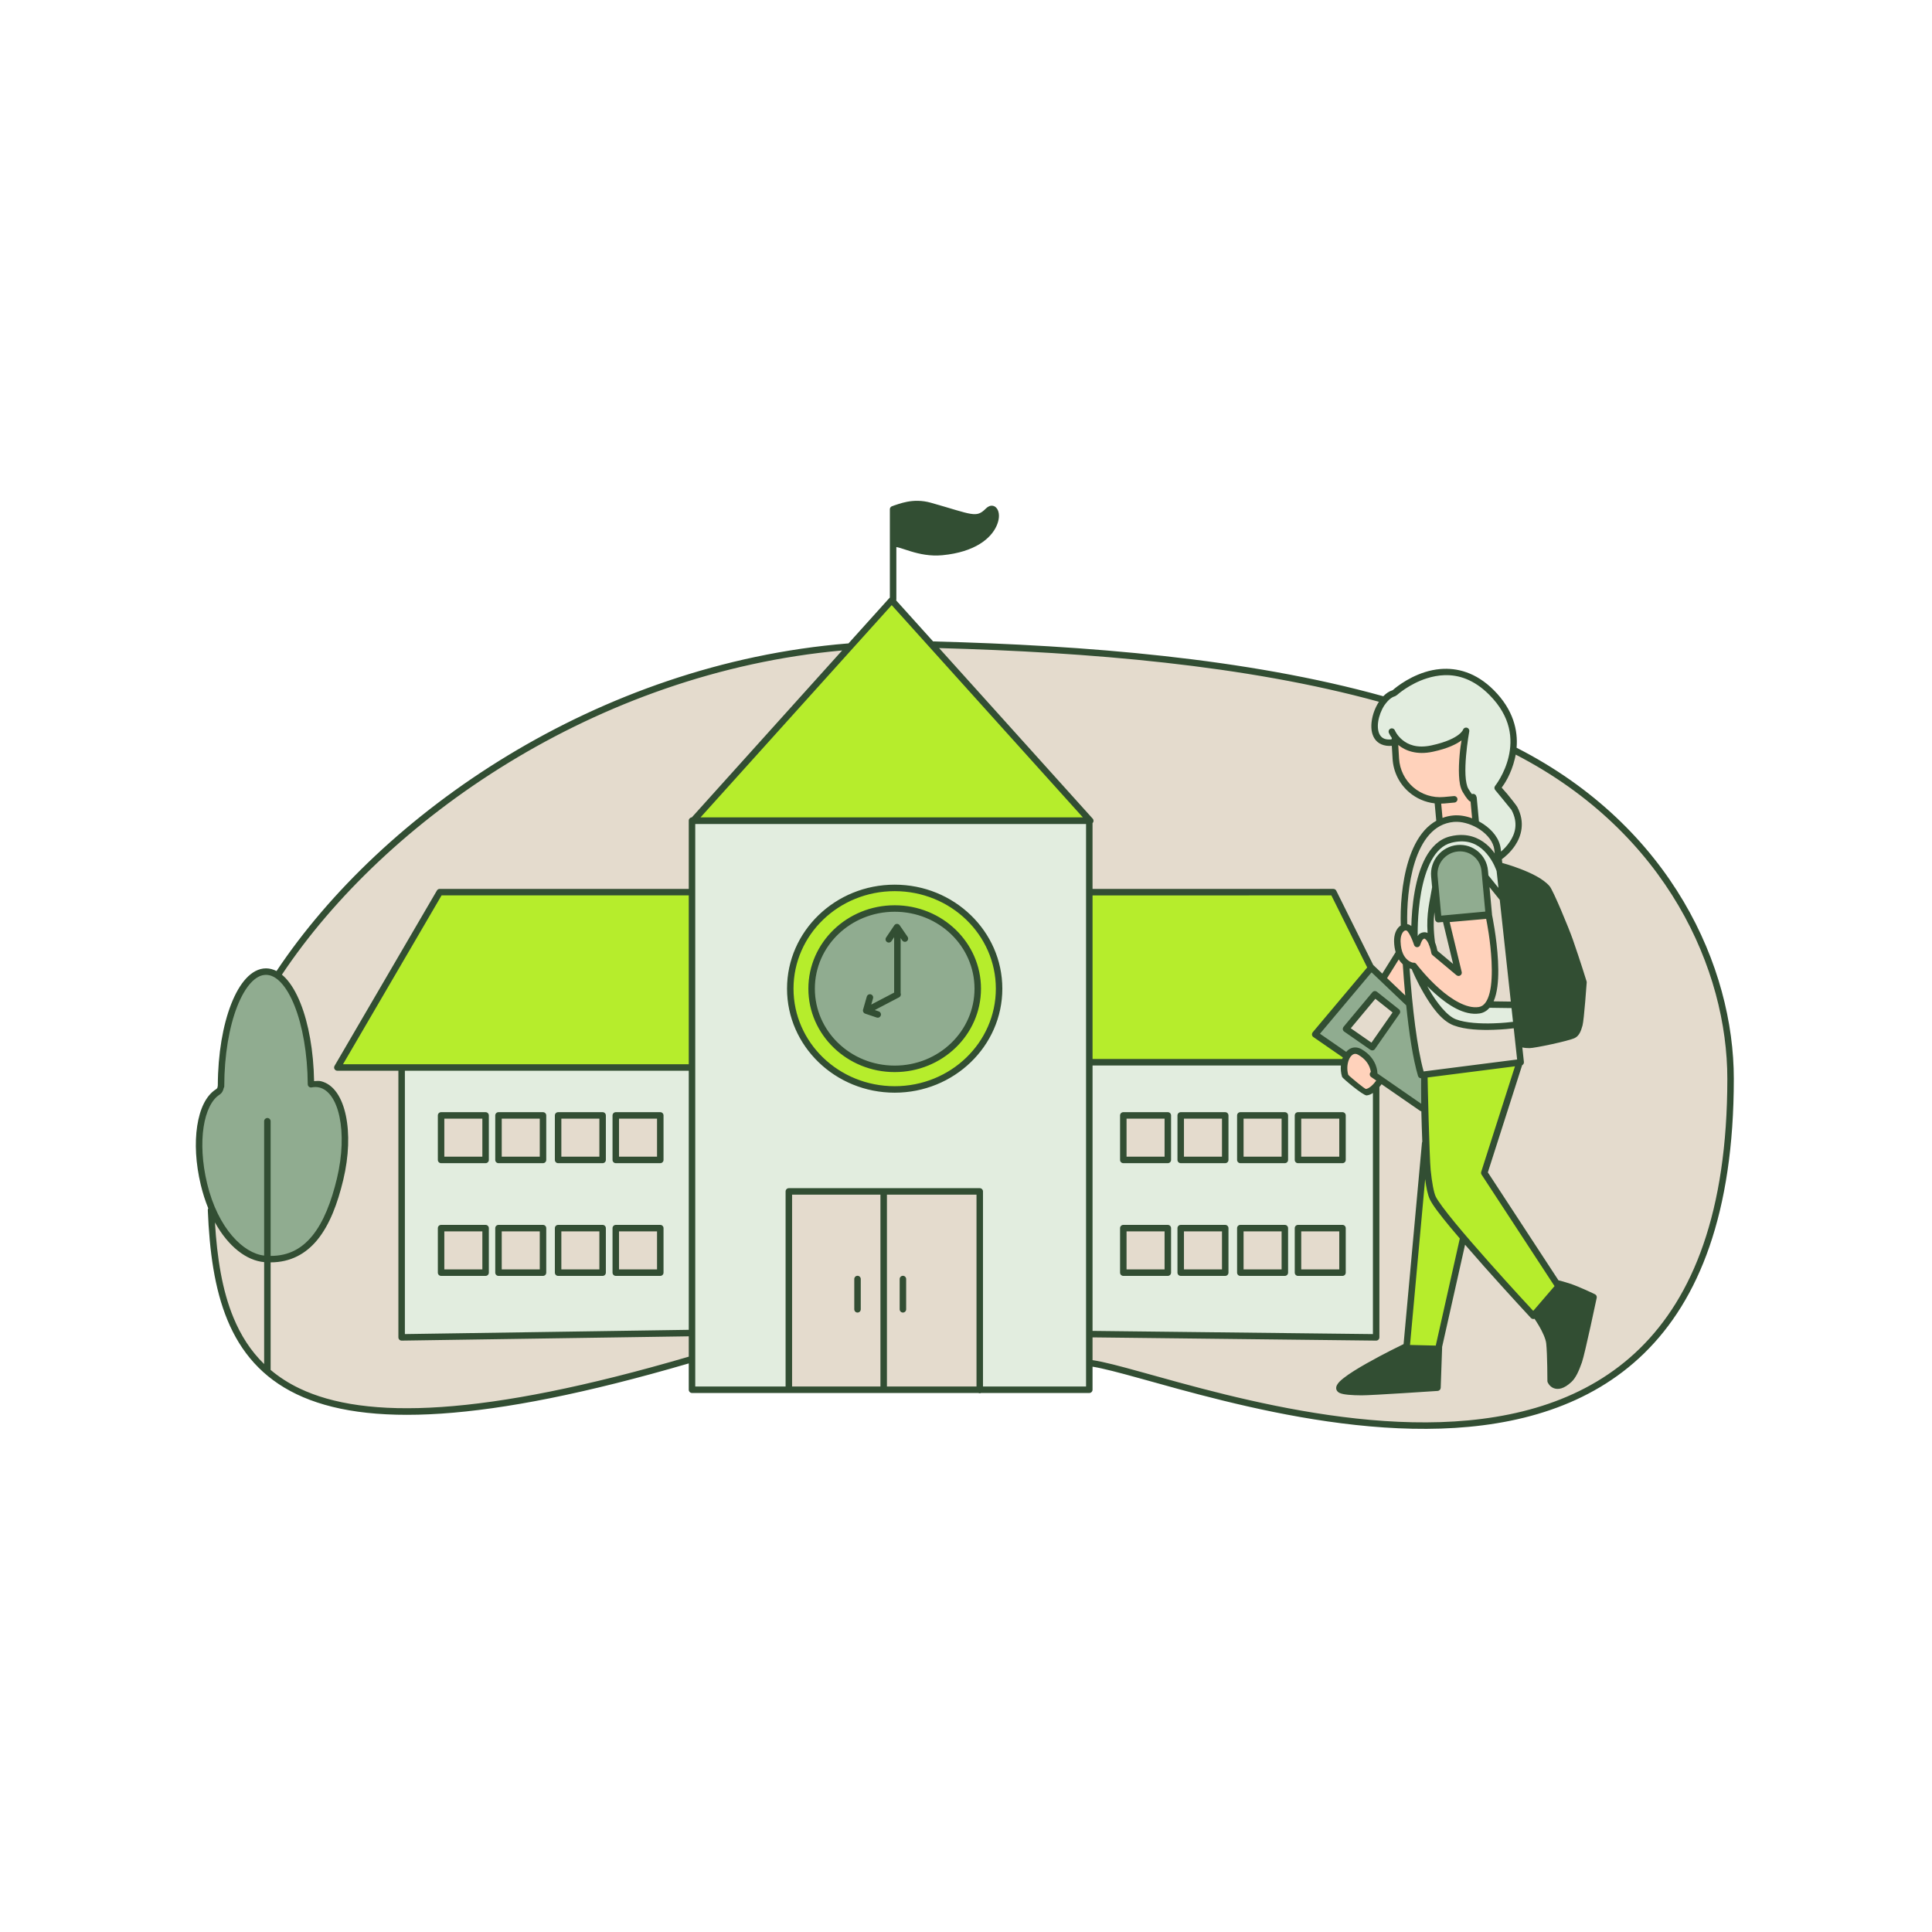 <?xml version="1.0" standalone="no"?>
<svg version="1.1" id="Layer_1_15_" xmlns="http://www.w3.org/2000/svg" xmlns:xlink="http://www.w3.org/1999/xlink" x="0px" y="0px" viewBox="0 0 595.276 595.276" enable-background="new 0 0 595.276 595.276" xml:space="preserve">
<path id="color_x5F_7" fill-rule="evenodd" clip-rule="evenodd" fill="#324e33" d="M432.906,415.589
	c0.08,0.168,0.249,0.277,0.434,0.283l9.466,0.232L442.42,427.1c-0.398,0.039-19.942,1.343-22.902,1.324
	c-1.48-0.009-2.805-0.06-3.872-0.162c-1.067-0.102-1.888-0.269-2.286-0.446c-0.166-0.074-0.161-0.107-0.164-0.117
	c-0.003-0.011-0.01-0.098,0.09-0.279c0.199-0.362,0.769-0.956,1.586-1.606c1.635-1.299,4.246-2.907,6.982-4.456
	C427.02,418.436,432.292,415.885,432.906,415.589z M480.681,396.158c0.499,0.134,1.096,0.298,2.296,0.673
	c2.662,0.833,7.038,2.947,7.451,3.146c-0.052,0.345-3.542,16.764-4.436,19.301c-0.893,2.537-1.918,4.577-2.843,5.431
	c-1.03,0.95-1.863,1.423-2.501,1.617c-0.637,0.194-1.077,0.128-1.419-0.022c-0.665-0.288-0.943-0.925-0.962-0.967
	c0-0.214,0.017-7.998-0.367-11.58c-0.208-1.938-1.368-4.219-2.46-6.067c-0.861-1.457-1.544-2.421-1.858-2.855l7.016-8.158
	C480.723,396.534,480.755,396.333,480.681,396.158z M462.527,267.355c0.329,0.087,2.628,0.704,5.509,1.82
	c3.092,1.198,6.621,2.936,8.283,4.84c0.786,0.901,5.668,12.498,6.843,15.858c2.336,6.681,4.208,12.787,4.229,12.857
	c0.001,0.065-0.803,11.271-1.233,12.824s-1.055,2.648-1.596,2.921c-1.514,0.768-11.89,2.982-13.282,2.969
	c-1.387-0.013-2.468-0.265-2.944-0.642c-0.649-5.976-2.804-25.797-4.876-44.856c-0.174-1.591-0.342-3.139-0.503-4.632
	c-0.001-0.013-0.002-0.027-0.004-0.039L462.527,267.355z M282.808,155.804c1.108,0.021,2.31,0.176,3.596,0.538
	c6.295,1.774,9.87,3.049,12.428,3.447c1.279,0.2,2.326,0.174,3.287-0.164c0.961-0.337,1.801-0.969,2.716-1.89
	c0.377-0.38,0.644-0.44,0.792-0.417c0.148,0.022,0.31,0.135,0.454,0.47c0.29,0.669,0.303,2.086-0.417,3.681
	c-1.44,3.188-5.686,7.171-15.453,8.111c-3.482,0.335-6.588-0.359-9.103-1.114c-1.257-0.378-2.364-0.771-3.306-1.058
	c-0.823-0.25-1.505-0.422-2.122-0.402v-9.775c0.033-0.002,0.065-0.007,0.097-0.016c0.878-0.234,2.209-0.807,4.013-1.149
	C280.691,155.896,281.701,155.783,282.808,155.804z"></path>
<path id="color_x5F_6" fill-rule="evenodd" clip-rule="evenodd" fill="#90ac90" d="M81.962,299.864
	c1.72,0,3.391,0.877,4.972,2.563c1.581,1.686,3.043,4.171,4.278,7.268c2.47,6.195,4.041,14.822,4.111,24.378
	c0.002,0.272,0.227,0.495,0.499,0.495c0.033,0,0.066-0.003,0.099-0.01c0.905-0.182,1.783-0.173,2.638,0.039
	c3.136,0.778,5.455,4.25,6.543,9.436c1.087,5.186,0.918,11.995-0.792,19.137c-1.716,7.168-4.121,13.553-7.736,17.951
	c-3.357,4.087-7.716,6.488-13.69,6.334v-41.971c0-0.002,0-0.005,0-0.007c0-0.275-0.225-0.5-0.499-0.5c-0.002,0-0.005,0-0.007,0.001
	c-0.272,0.004-0.492,0.228-0.492,0.499c0,0.002,0,0.005,0,0.007v41.918c-0.132-0.009-0.26-0.012-0.394-0.023
	c-6.656-0.588-14.755-8.384-18.173-22.661c-1.542-6.441-1.832-12.611-1.076-17.565c0.757-4.953,2.574-8.654,5.084-10.255
	l-0.006-0.004c0.664-0.392,1.048-1.08,1.154-1.832l0.115-0.237l0.01-0.093c0-9.708,1.55-18.502,4.028-24.824
	c1.239-3.161,2.711-5.7,4.307-7.424C78.531,300.761,80.221,299.864,81.962,299.864z M422.374,299.079
	c0.139,0.105,0.322,0.13,0.483,0.067l10.575,10.076c0.081,0.085,0.19,0.139,0.307,0.152c0.878,8.662,2.076,16.707,3.652,22
	c0.069,0.234,0.301,0.385,0.542,0.354l0.436-0.057c-0.005,0.505-0.039,4.12,0.036,9.374c-0.024-0.023-0.051-0.044-0.079-0.062
	l-14.434-9.981c0.009-0.037,0.014-0.076,0.014-0.115c0,0,0.047-1.134-0.513-2.571c-0.56-1.437-1.74-3.223-4.124-4.602
	c-0.472-0.274-0.955-0.428-1.42-0.475c-0.465-0.047-0.915,0.016-1.328,0.178c-0.655,0.256-1.202,0.741-1.642,1.353l-8.919-6.165
	L422.374,299.079z M275.663,280.423c13.875,0,25.097,10.838,25.097,24.201c0,13.363-11.221,24.204-25.097,24.204
	s-25.095-10.841-25.095-24.204C250.568,291.261,261.787,280.423,275.663,280.423z M423.613,305.853
	c-0.143,0.004-0.278,0.069-0.369,0.179l-8.897,10.669c-0.075,0.09-0.117,0.203-0.117,0.32c0,0.164,0.08,0.317,0.214,0.41
	l8.088,5.626c0.084,0.059,0.184,0.09,0.286,0.09c0.164,0,0.318-0.08,0.41-0.215l7.603-10.897c0.15-0.215,0.106-0.513-0.1-0.677
	l-6.793-5.395L423.613,305.853z M276.365,285.159c-0.16,0.005-0.309,0.087-0.398,0.221l-2.532,3.76
	c-0.056,0.083-0.086,0.18-0.086,0.28c0,0.274,0.226,0.499,0.5,0.499c0.166,0,0.322-0.083,0.414-0.221l1.734-2.579v18.774
	c0,0.075,0.016,0.15,0.049,0.218l-8.398,4.392l0.86-3.021c0.014-0.047,0.021-0.095,0.021-0.143c0-0.275-0.226-0.499-0.499-0.499
	c-0.006,0-0.011,0-0.017,0c-0.219,0.008-0.408,0.158-0.464,0.369l-1.147,4.022c-0.073,0.256,0.069,0.526,0.32,0.611l3.541,1.198
	c0.054,0.019,0.111,0.029,0.168,0.029c0.274,0,0.499-0.226,0.499-0.499c0-0.217-0.141-0.409-0.348-0.475l-2.321-0.786l8.529-4.458
	c0.169-0.085,0.276-0.258,0.276-0.446c0-0.113-0.038-0.223-0.108-0.311c0.026-0.063,0.04-0.131,0.039-0.199v-18.459l1.393,2.024
	c0.092,0.137,0.248,0.219,0.413,0.219c0.274,0,0.499-0.225,0.499-0.499c0-0.102-0.032-0.202-0.09-0.286l-2.421-3.519
	C276.695,285.234,276.535,285.153,276.365,285.159z M449.921,261.818c3.632,0.032,6.711,2.804,7.051,6.5l1.199,13.003l-14.557,1.342
	c-0.047-0.513-0.638-6.935-1.17-12.704c-0.38-4.107,2.632-7.732,6.74-8.111h0.003c0.232-0.021,0.461-0.032,0.688-0.031H449.921z"></path>
<path id="color_x5F_5" fill-rule="evenodd" clip-rule="evenodd" fill="#FFD2BB" d="M417.757,324.221
	c0.311,0.032,0.644,0.144,1.012,0.358c0,0,0,0.001,0,0.002c2.187,1.264,3.203,2.838,3.696,4.098
	c0.374,0.958,0.417,1.565,0.426,1.871c-0.204,0.068-0.343,0.26-0.343,0.474c0,0.167,0.084,0.323,0.222,0.415l1.977,1.365
	c-0.21,0.316-0.941,1.394-1.985,2.278c-0.602,0.51-1.257,0.881-1.822,0.939c-0.563,0.057-6.004-4.709-5.985-4.649
	c-0.62-1.984-0.331-4.202,0.468-5.614c0.4-0.705,0.913-1.198,1.461-1.412C417.158,324.239,417.446,324.19,417.757,324.221z
	 M458.321,282.58c0.133,0.642,1.404,6.864,1.746,13.599c0.18,3.545,0.077,7.125-0.599,9.842c-0.338,1.357-0.819,2.495-1.447,3.306
	c-0.628,0.812-1.379,1.303-2.36,1.451c-3.964,0.598-8.702-2.395-12.522-5.788c-3.819-3.392-6.717-7.111-7.157-7.688
	c-0.11-0.143-0.62-0.168-0.62-0.168c-0.059-0.007-0.981-0.125-2.018-1.013c-1.07-0.915-2.205-2.63-2.307-6.02
	c-0.054-1.799,0.544-3.028,1.204-3.574c0.33-0.273,0.659-0.38,0.964-0.357c0.304,0.022,0.609,0.168,0.907,0.528
	c0.542,0.658,1.076,1.748,1.451,2.659c0.376,0.911,0.6,1.639,0.6,1.639c0.065,0.209,0.259,0.354,0.478,0.354
	c0.237,0,0.443-0.17,0.489-0.403c0,0,0.367-1.425,1.06-1.955c0.426-0.327,0.686-0.333,0.995-0.205
	c0.309,0.128,0.674,0.478,1.003,0.989c0.181,0.283,0.346,0.613,0.499,0.964c0.003,0.024,0.004,0.044,0.008,0.068
	c0.012,0.103,0.705,2.02,0.811,2.771c0.017,0.122,0.079,0.233,0.174,0.312l7.399,6.202c0.09,0.075,0.203,0.116,0.32,0.116
	c0.275,0,0.499-0.226,0.499-0.499c0-0.039-0.004-0.078-0.013-0.116l-3.835-15.934L458.321,282.58z M431.008,294.611
	c0.479,1.01,1.079,1.751,1.686,2.27c0.002,0.002,0.005,0.004,0.008,0.006c0.244,3.7,0.547,7.449,0.903,11.12l-7.065-6.73
	c0.185,0.014,0.364-0.077,0.462-0.235L431.008,294.611z M450.986,226.894c-0.195,1.156-0.498,2.724-0.766,5.846
	c-0.176,2.045-0.277,4.22-0.18,6.165c0.097,1.946,0.37,3.654,1.054,4.826c0.61,1.047,1.069,1.716,1.439,2.148
	c0.365,0.425,0.625,0.676,1.04,0.708l0.583,6.328c-2.075-0.893-4.294-1.346-6.318-1.165c-1.382,0.124-2.65,0.456-3.815,0.952
	l-0.517-5.583c0.496,0.007,0.995-0.009,1.494-0.055c1.847-0.17,3.113-0.287,3.113-0.287c0.256-0.023,0.454-0.241,0.454-0.497
	c0-0.274-0.226-0.499-0.5-0.499c-0.015,0-0.03,0.001-0.046,0.002c0.001,0-1.266,0.117-3.113,0.287
	c-3.547,0.328-7.075-0.798-9.777-3.119c-2.702-2.322-4.346-5.64-4.556-9.196c-0.183-3.069-0.309-5.165-0.326-5.46
	c0.283,0.298,0.589,0.598,0.948,0.89c2.022,1.644,5.324,2.999,10.197,1.945c4.795-1.038,7.475-2.426,8.973-3.595
	C450.682,227.286,450.767,227.115,450.986,226.894z"></path>
<path id="color_x5F_4" fill-rule="evenodd" clip-rule="evenodd" fill="#e2eddf" d="M242.553,427.702h-28.836V253.396H335.13
	v174.305h-32.757v-60.613c0-0.274-0.225-0.498-0.499-0.499h-58.821c-0.275,0.001-0.499,0.226-0.499,0.499V427.702z M336.128,327.793
	h77.59c-0.189,1.238-0.122,2.586,0.283,3.878c0,0.001,0,0.002,0,0.002c0.075,0.24,6.152,5.431,7.04,5.342
	c0.889-0.091,1.681-0.588,2.366-1.169c0.038-0.032,0.068-0.069,0.105-0.102v75.813l-87.384-0.997V327.793z M124.25,329.409h88.468
	v80.824l-88.468,1.322V329.409z M203.443,377.906h-13.715c-0.275,0.001-0.499,0.226-0.499,0.499v13.716
	c0,0.274,0.226,0.499,0.499,0.499h13.715c0.275-0.001,0.499-0.226,0.499-0.499v-13.716
	C203.942,378.132,203.718,377.907,203.443,377.906z M149.62,377.906h-13.716c-0.274,0.001-0.499,0.226-0.499,0.499v13.716
	c0,0.274,0.226,0.499,0.499,0.499h13.716c0.274-0.001,0.499-0.226,0.499-0.499v-13.716
	C150.119,378.132,149.894,377.907,149.62,377.906z M185.675,377.906H171.96c-0.275,0.001-0.499,0.226-0.499,0.499v13.716
	c0,0.274,0.226,0.499,0.499,0.499h13.715c0.275-0.001,0.499-0.226,0.499-0.499v-13.716
	C186.175,378.132,185.95,377.907,185.675,377.906z M167.308,377.906h-13.716c-0.274,0.001-0.499,0.226-0.499,0.499v13.716
	c0,0.274,0.226,0.499,0.499,0.499h13.716c0.274-0.001,0.499-0.226,0.499-0.499v-13.716
	C167.807,378.132,167.581,377.907,167.308,377.906z M359.823,377.906h-13.716c-0.274,0.001-0.499,0.226-0.499,0.499v13.716
	c0,0.274,0.226,0.499,0.499,0.499h13.716c0.274-0.001,0.499-0.226,0.499-0.499v-13.716
	C360.322,378.132,360.096,377.907,359.823,377.906z M377.51,377.906h-13.716c-0.274,0.001-0.499,0.226-0.499,0.499v13.716
	c0,0.274,0.226,0.499,0.499,0.499h13.716c0.274-0.001,0.499-0.226,0.499-0.499v-13.716
	C378.01,378.132,377.784,377.907,377.51,377.906z M395.878,377.906h-13.715c-0.275,0.001-0.499,0.226-0.499,0.499v13.716
	c0,0.274,0.226,0.499,0.499,0.499h13.715c0.275-0.001,0.499-0.226,0.499-0.499v-13.716
	C396.378,378.132,396.153,377.907,395.878,377.906z M413.646,377.906H399.93c-0.274,0.001-0.499,0.226-0.499,0.499v13.716
	c0,0.274,0.226,0.499,0.499,0.499h13.715c0.275-0.001,0.499-0.226,0.499-0.499v-13.716
	C414.145,378.132,413.92,377.907,413.646,377.906z M149.62,343.175h-13.716c-0.274,0-0.499,0.226-0.499,0.499v13.715
	c0,0.275,0.226,0.499,0.499,0.499h13.716c0.274,0,0.499-0.226,0.499-0.499v-13.715C150.119,343.401,149.894,343.175,149.62,343.175z
	 M185.675,343.175H171.96c-0.275,0-0.499,0.226-0.499,0.499v13.715c0,0.275,0.226,0.499,0.499,0.499h13.715
	c0.275,0,0.499-0.226,0.499-0.499v-13.715C186.175,343.401,185.95,343.175,185.675,343.175z M203.443,343.175h-13.715
	c-0.275,0-0.499,0.226-0.499,0.499v13.715c0,0.275,0.226,0.499,0.499,0.499h13.715c0.275,0,0.499-0.226,0.499-0.499v-13.715
	C203.942,343.401,203.718,343.175,203.443,343.175z M167.308,343.175h-13.716c-0.274,0-0.499,0.226-0.499,0.499v13.715
	c0,0.275,0.226,0.499,0.499,0.499h13.716c0.274,0,0.499-0.226,0.499-0.499v-13.715C167.807,343.401,167.581,343.175,167.308,343.175
	z M359.823,343.175h-13.716c-0.274,0-0.499,0.226-0.499,0.499v13.715c0,0.275,0.226,0.499,0.499,0.499h13.716
	c0.274,0,0.499-0.226,0.499-0.499v-13.715C360.322,343.401,360.096,343.175,359.823,343.175z M377.51,343.175h-13.716
	c-0.274,0-0.499,0.226-0.499,0.499v13.715c0,0.275,0.226,0.499,0.499,0.499h13.716c0.274,0,0.499-0.226,0.499-0.499v-13.715
	C378.01,343.401,377.784,343.175,377.51,343.175z M395.878,343.175h-13.715c-0.275,0-0.499,0.226-0.499,0.499v13.715
	c0,0.275,0.226,0.499,0.499,0.499h13.715c0.275,0,0.499-0.226,0.499-0.499v-13.715C396.378,343.401,396.153,343.175,395.878,343.175
	z M413.646,343.175H399.93c-0.274,0-0.499,0.226-0.499,0.499v13.715c0,0.275,0.226,0.499,0.499,0.499h13.715
	c0.275,0,0.499-0.226,0.499-0.499v-13.715C414.145,343.401,413.92,343.175,413.646,343.175z M275.663,273.078
	c-18.027,0-32.667,14.12-32.667,31.546c0,17.427,14.64,31.548,32.667,31.548s32.669-14.121,32.669-31.548
	C308.332,287.198,293.69,273.078,275.663,273.078z M437.666,300.89c1.241,1.403,2.881,3.134,4.809,4.847
	c3.902,3.467,8.787,6.716,13.333,6.031c1.21-0.183,2.193-0.831,2.938-1.76c0.008,0,0.017,0,0.025,0l7.397,0.101
	c0.17,1.554,0.434,3.994,0.562,5.17c-0.475,0.065-3.045,0.409-6.58,0.525c-3.877,0.128-8.576-0.072-11.734-1.268
	c-3.033-1.149-6.19-5.366-8.48-9.323C439.019,303.628,438.28,302.163,437.666,300.89z M449.094,260.854
	c-4.646,0.428-8.073,4.552-7.646,9.198c0.14,1.507,0.166,1.792,0.307,3.318c-0.766,4.782-1.935,8.384-1.316,15.117
	c-0.257-0.265-0.542-0.483-0.872-0.62c-0.606-0.251-1.349-0.152-1.985,0.334c-0.461,0.353-0.695,0.832-0.915,1.275
	c-0.085-0.231-0.068-0.222-0.181-0.497c-0.052-0.124-0.126-0.263-0.182-0.392c0.01-0.043-0.193-6.76,1.079-13.753
	c0.636-3.497,1.644-7.077,3.205-9.939c1.561-2.862,3.645-4.982,6.461-5.708c1.032-0.266,1.995-0.405,2.892-0.435
	c3.893-0.133,6.581,1.74,8.44,3.865c2.287,2.615,3.214,5.596,3.214,5.596c0.007,0.025,0.015,0.049,0.026,0.072l0.334,3.063
	c0,0,0,0.001,0,0.002l0.004,0.033c0.134,1.237,0.276,2.533,0.417,3.839l-4.04-5.028c-0.053-0.068-0.123-0.122-0.203-0.156
	l-0.168-1.812c-0.414-4.48-4.39-7.784-8.868-7.372H449.094z M445.116,207.54c4.39-0.114,9.28,1.359,14.071,6.151
	c6.979,6.979,7.409,14.104,6.142,19.566c-1.268,5.462-4.269,9.192-4.269,9.192c-0.154,0.19-0.147,0.465,0.016,0.648
	c0,0,4.945,5.961,5.086,6.226c2.27,4.292,1.124,7.811-0.597,10.37c-1.222,1.817-2.701,3.063-3.475,3.654l-0.183-1.693
	c-0.322-2.956-2.439-5.545-5.143-7.341c-0.52-0.346-1.069-0.653-1.628-0.938c0.035-0.079,0.05-0.166,0.043-0.252
	c0,0-0.711-7.449-0.767-7.525c-0.003-0.272-0.228-0.492-0.499-0.492c-0.196,0-0.479,0.287-0.62,0.122
	c-0.304-0.354-0.744-0.985-1.336-2.002c-0.519-0.89-0.824-2.498-0.917-4.371c-0.093-1.874,0.003-4.016,0.176-6.033
	c0.346-4.031,0.993-7.555,0.993-7.555c0.005-0.03,0.008-0.06,0.008-0.09c0-0.275-0.226-0.499-0.499-0.499c-0.008,0-0.017,0-0.026,0
	c-0.214,0.011-0.399,0.158-0.456,0.365c0,0-0.022,0.114-0.228,0.419c-0.206,0.307-0.582,0.757-1.254,1.282
	c-1.344,1.049-3.881,2.392-8.572,3.408c-4.613,0.999-7.53-0.261-9.354-1.744c-1.825-1.484-2.513-3.186-2.513-3.186
	c-0.076-0.188-0.261-0.312-0.463-0.312c-0.275,0-0.5,0.226-0.5,0.5c0,0.064,0.013,0.128,0.037,0.188c0,0,0.352,0.841,1.159,1.883
	c-0.203,0.079-0.332,0.284-0.316,0.501c0,0,0.026,0.417,0.027,0.446c-0.105-0.096-0.247-0.142-0.388-0.127
	c-2.145,0.228-3.359-0.419-4.077-1.525c-0.719-1.106-0.911-2.775-0.64-4.561c0.272-1.787,0.995-3.674,1.982-5.185
	c0.221-0.338,0.459-0.646,0.703-0.94c0.094-0.056,0.167-0.14,0.209-0.241c0.796-0.895,1.683-1.545,2.573-1.793
	c0.108-0.028,0.203-0.091,0.271-0.179c0.091-0.02,0.175-0.065,0.242-0.129c0,0,3.821-3.487,9.366-5.234
	C441.228,207.971,443.121,207.592,445.116,207.54z"></path>
<path id="color_x5F_3" fill-rule="evenodd" clip-rule="evenodd" fill="#b6ed2c" d="M439.088,358.034
	c0.07,0.892,0.143,1.773,0.227,2.61c0.386,3.867,0.894,7.011,1.713,8.714c0.808,1.683,3.109,4.685,6.159,8.384
	c0.957,1.163,2.076,2.461,3.152,3.725c-0.013,0.031-0.023,0.064-0.029,0.097l-7.532,33.541l-8.876-0.218L439.088,358.034z
	 M467.501,327.949l-10.645,33.268c-0.046,0.143-0.025,0.3,0.057,0.425l22.684,34.669l-6.84,7.951
	c-0.175,0.054-0.307,0.199-0.344,0.379c-0.366-0.394-6.807-7.312-13.967-15.372c-3.681-4.143-7.454-8.48-10.489-12.162
	c-3.035-3.683-5.349-6.765-6.03-8.182c-0.671-1.396-1.236-4.551-1.617-8.381c-0.383-3.829-0.944-28.482-0.939-29L467.501,327.949z
	 M275.663,274.076c17.507,0,31.671,13.68,31.671,30.547c0,16.868-14.164,30.549-31.671,30.549
	c-17.506,0-31.669-13.681-31.669-30.549C243.994,287.757,258.157,274.076,275.663,274.076z M275.663,279.424
	c-14.396,0-26.093,11.277-26.093,25.2s11.698,25.203,26.093,25.203c14.397,0,26.095-11.28,26.095-25.203
	S290.059,279.424,275.663,279.424z M212.718,328.41H104.812l30.96-53.03h76.946V328.41z M413.931,326.794h-77.803v-51.402
	l74.393-0.012l11.329,22.771l-17.008,20.23c-0.076,0.09-0.117,0.204-0.117,0.322c0,0.164,0.081,0.319,0.217,0.411l9.432,6.519
	C414.198,325.997,414.048,326.383,413.931,326.794z M334.755,252.338H214.728l60.013-66.632L334.755,252.338z"></path>
<path id="color_x5F_2" fill-rule="evenodd" clip-rule="evenodd" fill="#e4dbcd" d="M466.627,231.736
	c47.451,24.227,66.088,67.034,66.088,100.633c0,41.297-10.729,67.461-27.158,83.513c-16.429,16.051-38.614,22.034-61.659,22.788
	c-23.046,0.755-46.924-3.729-66.632-8.564c-9.854-2.417-18.666-4.921-25.817-6.902c-6.765-1.874-11.996-3.268-15.319-3.688v-7.958
	l87.879,1.003c0.001,0,0.003,0,0.005,0c0.275,0,0.499-0.226,0.499-0.499v-77.228c0.001-0.03-0.001-0.06-0.005-0.09
	c0.598-0.682,0.909-1.139,1.061-1.371l12.192,8.43c0.201,0.148,0.482,0.124,0.655-0.055c0.031,1.925,0.257,8.796,0.319,10.146
	c-0.065,0.08-0.104,0.177-0.112,0.28l-5.684,62.288c-0.018,0.006-0.036,0.013-0.053,0.021c0,0-6.009,2.887-11.523,6.007
	c-2.757,1.56-5.388,3.174-7.112,4.546c-0.862,0.685-1.502,1.288-1.84,1.904c-0.169,0.308-0.273,0.651-0.181,1.009
	c0.091,0.357,0.383,0.628,0.723,0.78c0.616,0.275,1.484,0.424,2.599,0.53c1.114,0.107,2.463,0.157,3.962,0.166
	c2.997,0.019,23.44-1.361,23.44-1.361c0.248-0.025,0.44-0.232,0.449-0.479l0.434-12.362c0.001-0.058-0.007-0.116-0.025-0.17
	l7.329-32.637c2.117,2.47,4.325,5.005,6.558,7.518c7.371,8.297,14.368,15.817,14.368,15.817c0.094,0.102,0.227,0.16,0.366,0.16
	c0.146,0,0.285-0.064,0.38-0.175l0.099-0.118c0.375,0.527,0.947,1.356,1.67,2.581c1.063,1.799,2.155,4.053,2.327,5.665
	c0.373,3.468,0.368,11.631,0.368,11.631c0,0.066,0.013,0.131,0.039,0.191c0,0,0.417,1.059,1.519,1.537
	c0.551,0.24,1.272,0.315,2.106,0.061c0.835-0.254,1.785-0.818,2.89-1.838c1.211-1.118,2.191-3.239,3.105-5.835
	c0.915-2.596,4.553-19.861,4.553-19.861c0.033-0.216-0.079-0.428-0.275-0.524c0,0-4.978-2.421-7.938-3.348
	c-1.442-0.45-2.293-0.69-2.792-0.817c-0.43-0.11-0.549-0.122-0.596-0.129l-22.006-33.635l10.713-33.484l0.012-0.002
	c0.269-0.034,0.462-0.281,0.432-0.55c0,0-0.506-4.669-0.569-5.248c0.76,0.312,1.716,0.423,2.802,0.434
	c1.489,0.013,12.023-2.205,13.745-3.078c1.077-0.546,1.648-1.895,2.104-3.545c0.456-1.65,1.273-13.169,1.273-13.169
	c-0.001-0.048-0.009-0.096-0.023-0.141c0,0-1.908-6.226-4.265-12.968c-1.179-3.372-6.036-15.04-7.036-16.185
	c-1.912-2.191-5.521-3.895-8.672-5.116c-3.151-1.22-5.851-1.923-5.851-1.923c-0.043-0.012-0.089-0.018-0.134-0.018l-0.196-1.803
	c0.333-0.223,2.47-1.709,4.177-4.249c1.85-2.751,3.096-6.771,0.651-11.392c-0.221-0.417-4.771-5.911-4.974-6.139
	c0.374-0.481,2.994-3.916,4.229-9.235C466.43,232.919,466.537,232.334,466.627,231.736z M260.699,199.803l-47.314,52.534h-0.168
	c-0.275,0-0.499,0.225-0.499,0.499v21.544h-77.234c-0.178-0.001-0.343,0.094-0.432,0.248l-31.54,54.029
	c-0.045,0.076-0.068,0.163-0.068,0.252c0,0.274,0.225,0.498,0.498,0.499h19.309v82.654c0,0.274,0.226,0.499,0.499,0.499
	c0.003,0,0.006,0,0.008,0l88.959-1.33v7.151c-63.822,18.736-100.171,19.671-120.684,9.841c-3.486-1.67-6.509-3.655-9.15-5.911
	v-33.861c6.244,0.143,10.96-2.433,14.464-6.697c3.775-4.595,6.201-11.109,7.933-18.351c1.74-7.267,1.926-14.2,0.798-19.576
	c-1.128-5.376-3.592-9.286-7.28-10.201c-0.817-0.202-1.659-0.142-2.499-0.039c-0.119-9.465-1.668-18.014-4.159-24.262
	c-1.267-3.177-2.772-5.766-4.477-7.585c-0.477-0.508-0.974-0.951-1.485-1.334c0.021-0.023,0.04-0.049,0.057-0.076
	C118.307,252.013,184.042,206.277,260.699,199.803z M271.776,427.702h-28.225v-60.113h28.225V427.702z M301.374,427.702h-28.598
	v-60.113h28.598V427.702z M65.607,374.313c4.132,8.688,10.219,13.569,15.797,14.061c0.163,0.014,0.321,0.018,0.481,0.029v33.034
	c-4.619-4.231-7.97-9.365-10.401-15.232C67.706,397.088,66.176,386.196,65.607,374.313z M264.205,393.594
	c-0.273,0.005-0.494,0.233-0.491,0.505v9.306c0,0.002,0,0.004,0,0.007c0,0.274,0.226,0.499,0.499,0.499
	c0.275,0,0.499-0.226,0.499-0.499c0-0.003,0-0.005,0-0.007v-9.306c0-0.002,0-0.004,0-0.006c0-0.274-0.225-0.499-0.499-0.499
	C264.211,393.594,264.208,393.594,264.205,393.594z M278.193,393.594c-0.273,0.005-0.494,0.233-0.491,0.505v9.306
	c0,0.002,0,0.004,0,0.007c0,0.274,0.226,0.499,0.499,0.499c0.274,0,0.499-0.226,0.499-0.499c0-0.003,0-0.005,0-0.007v-9.306
	c0-0.002,0-0.004,0-0.006c0-0.274-0.226-0.499-0.499-0.499H278.193z M149.121,391.622h-12.718v-12.718h12.718V391.622z
	 M185.176,391.622h-12.717v-12.718h12.717V391.622z M202.944,391.622h-12.717v-12.718h12.717V391.622z M359.323,391.622h-12.718
	v-12.718h12.718V391.622z M377.011,391.622h-12.718v-12.718h12.718V391.622z M395.379,391.622h-12.717v-12.718h12.717V391.622z
	 M413.146,391.622H400.43v-12.718h12.717V391.622z M166.808,391.622h-12.718v-12.718h12.718V391.622z M166.808,356.89h-12.718
	v-12.717h12.718V356.89z M202.944,356.89h-12.717v-12.717h12.717V356.89z M185.176,356.89h-12.717v-12.717h12.717V356.89z
	 M149.121,356.89h-12.718v-12.717h12.718V356.89z M413.146,356.89H400.43v-12.717h12.717V356.89z M395.379,356.89h-12.717v-12.717
	h12.717V356.89z M377.011,356.89h-12.718v-12.717h12.718V356.89z M359.323,356.89h-12.718v-12.717h12.718V356.89z M433.752,297.591
	c0.853,0.449,1.534,0.546,1.534,0.546c0.009,0.001,0.018,0.002,0.027,0.002c0.097,0.239,1.507,3.684,3.759,7.573
	c2.33,4.026,5.441,8.412,8.99,9.756c3.425,1.296,8.186,1.462,12.12,1.332c3.564-0.118,6.144-0.459,6.656-0.529
	c0.245,2.246,1.141,10.493,1.154,10.608l-29.74,3.8C436.091,323.162,434.6,310.086,433.752,297.591z M423.699,307.047l6.044,4.801
	l-7.048,10.103l-7.231-5.029L423.699,307.047z M458.29,271.73l4.286,5.335c1.498,13.784,2.393,22.009,3.484,32.043l-6.658-0.091
	c0.441-0.803,0.78-1.731,1.036-2.757c0.719-2.891,0.811-6.534,0.628-10.131c-0.365-7.192-1.846-14.192-1.846-14.192
	c-0.005-0.022-0.011-0.043-0.019-0.064c0.01-0.048,0.013-0.096,0.01-0.145L458.29,271.73z M288.194,199.15
	c46.702,1.247,95.729,5.184,137.508,16.788c-0.135,0.184-0.28,0.355-0.406,0.548c-1.073,1.642-1.838,3.641-2.132,5.583
	c-0.295,1.942-0.13,3.843,0.788,5.256c0.918,1.411,2.62,2.228,5.021,1.974c0.126-0.013,0.241-0.073,0.324-0.168
	c0.045,0.75,0.123,2.051,0.28,4.682c0.227,3.825,1.995,7.396,4.902,9.894c2.268,1.949,5.081,3.1,8.019,3.351l0.53,5.753
	c0.01,0.111,0.057,0.216,0.133,0.297c-1.466,0.763-2.756,1.799-3.87,3.045c-2.172,2.429-3.714,5.623-4.806,9.089
	c-2.183,6.919-2.578,14.93-2.38,20.194c-0.175,0.09-0.346,0.194-0.503,0.324c-0.981,0.812-1.625,2.342-1.564,4.372
	c0.039,1.304,0.233,2.398,0.52,3.323c-0.015,0.018-0.029,0.038-0.041,0.058l-4.364,7.002c-0.061,0.097-0.086,0.212-0.072,0.326
	l-3.219-3.066c-0.037-0.036-0.079-0.065-0.125-0.088l-11.459-23.027c-0.084-0.17-0.259-0.278-0.448-0.277l-74.701,0.012v-21.036
	c0.184-0.078,0.304-0.26,0.304-0.459c0-0.125-0.046-0.245-0.13-0.337L288.194,199.15z M442.096,277.079
	c0.211,2.292,0.569,6.177,0.569,6.177c0.026,0.272,0.271,0.475,0.542,0.45l1.783-0.164l3.569,14.814l-6.116-5.127
	c-0.139-0.859-0.405-1.831-0.781-2.731C440.827,284.349,441.395,280.799,442.096,277.079z M448.926,252.712
	c2.38,0.048,5.067,0.962,7.284,2.434c2.533,1.683,4.427,4.072,4.703,6.615l0.357,3.277c-0.526-0.958-1.229-2.043-2.136-3.08
	c-1.835-2.098-4.562-4.001-8.281-4.184c-1.24-0.061-2.59,0.067-4.053,0.444c-3.157,0.814-5.447,3.187-7.089,6.196
	c-1.641,3.009-2.663,6.679-3.31,10.24c-0.903,4.964-1.062,9.589-1.081,12.02c-0.14-0.215-0.314-0.402-0.439-0.61
	c-0.661-1.095-1.723-0.883-1.783-0.882c-0.176-5.178,0.241-12.988,2.339-19.64c1.065-3.375,2.562-6.444,4.599-8.723
	c2.039-2.279,4.597-3.777,7.891-4.073C448.252,252.716,448.585,252.705,448.926,252.712z"></path>
<path id="color_x5F_1" fill="#324e33" d="M282.838,154.307c-1.226-0.023-2.342,0.102-3.328,0.289
	c-1.972,0.374-3.494,1.006-4.12,1.173c-0.112,0.03-0.218,0.08-0.313,0.147c-0.512,0.052-0.905,0.492-0.897,1.008v27.211
	c-0.066,0.045-0.127,0.098-0.18,0.157l-12.571,13.955c-0.032-0.002-0.065-0.003-0.098-0.002c-0.023,0.002-0.047,0.003-0.07,0.006
	c-77.308,6.286-143.538,52.174-176.06,100.947c-1.027-0.534-2.112-0.831-3.24-0.831c-2.258,0-4.345,1.178-6.126,3.101
	c-1.782,1.924-3.318,4.615-4.604,7.896c-2.545,6.494-4.087,15.324-4.12,25.068c-0.032,0.098-0.048,0.201-0.048,0.305
	c0,0.363-0.192,0.696-0.505,0.878c-0.013,0.006-0.025,0.014-0.037,0.021c-3.1,1.979-4.968,6.101-5.761,11.293
	c-0.793,5.193-0.482,11.53,1.101,18.14c0.625,2.615,1.41,5.023,2.309,7.233c-0.102,0.17-0.151,0.367-0.141,0.563
	c0.514,12.558,2.023,24.143,6.072,33.914c4.048,9.772,10.689,17.721,21.284,22.797c21.064,10.093,57.453,9.025,120.833-9.489v8.113
	c0,0.547,0.45,0.999,0.999,0.999h29.802c0.027,0.001,0.054,0.001,0.082,0h29.074c0.072,0.008,0.145,0.008,0.217,0h29.06
	c0.268,0.124,0.576,0.124,0.843,0h33.335c0.548,0,0.999-0.451,0.999-0.999v-7.105c3.156,0.498,8.157,1.818,14.421,3.553
	c7.141,1.979,15.973,4.489,25.859,6.914c19.772,4.85,43.765,9.369,67.038,8.607c23.274-0.762,45.882-6.822,62.659-23.214
	c16.778-16.392,27.609-43.028,27.609-84.586c0-34.158-18.966-77.497-66.926-101.976c0.445-5.324-0.99-11.711-7.04-17.762
	c-5.505-5.505-11.357-6.918-16.429-6.494c-1.691,0.141-3.295,0.484-4.77,0.95c-5.901,1.86-9.927,5.557-9.927,5.557
	c-0.003,0.003-0.006,0.006-0.008,0.008c-1.094,0.329-2.06,0.998-2.898,1.871c-42.23-11.747-91.696-15.665-138.713-16.894
	l-11.369-12.622c0.032-0.1,0.048-0.205,0.047-0.31v-16.142c0.313,0.053,0.709,0.141,1.188,0.287c0.889,0.27,2.012,0.667,3.311,1.057
	c2.598,0.781,5.916,1.532,9.677,1.171c10.13-0.975,14.972-5.214,16.675-8.985c0.852-1.885,0.981-3.611,0.425-4.892
	c-0.278-0.641-0.831-1.238-1.603-1.356c-0.773-0.118-1.499,0.261-2.078,0.843c-0.834,0.839-1.482,1.297-2.15,1.531
	c-0.667,0.235-1.422,0.275-2.561,0.098c-2.278-0.355-5.921-1.626-12.253-3.41C285.395,154.5,284.062,154.33,282.838,154.307z
	 M282.799,156.303c1.067,0.02,2.225,0.169,3.468,0.519c6.283,1.77,9.838,3.048,12.489,3.461c1.325,0.206,2.469,0.184,3.527-0.188
	c1.059-0.371,1.965-1.061,2.907-2.01c0.244-0.245,0.332-0.262,0.343-0.265c0.015,0.019,0.043,0.057,0.09,0.166
	c0.202,0.465,0.261,1.78-0.416,3.277c-1.352,2.994-5.397,6.89-15.044,7.819c-3.388,0.326-6.426-0.35-8.913-1.097
	c-1.243-0.373-2.345-0.763-3.305-1.055c-0.641-0.195-1.207-0.356-1.767-0.412v-8.907c0.93-0.277,2.096-0.749,3.705-1.054
	C280.756,156.393,281.731,156.283,282.799,156.303z M274.742,186.45l58.894,65.388H215.85L274.742,186.45z M289.349,199.684
	c46.073,1.273,94.312,5.202,135.522,16.542c-1.111,1.704-1.895,3.752-2.2,5.767c-0.307,2.02-0.153,4.038,0.864,5.602
	c0.991,1.524,2.868,2.411,5.302,2.208c0.058,0.967,0.106,1.769,0.241,4.04c0.235,3.96,2.066,7.656,5.076,10.242
	c2.241,1.926,4.995,3.111,7.886,3.441l0.491,5.33c0.002,0.011,0.003,0.022,0.004,0.033c-1.359,0.769-2.57,1.76-3.617,2.93
	c-2.239,2.504-3.802,5.762-4.91,9.272c-2.171,6.886-2.586,14.757-2.411,20.066c-0.107,0.069-0.216,0.137-0.314,0.219
	c-1.142,0.944-1.811,2.627-1.746,4.771c0.037,1.238,0.218,2.295,0.483,3.217l-4.12,6.611l-2.694-2.565
	c-0.028-0.026-0.056-0.05-0.086-0.073l-11.396-22.901c-0.169-0.34-0.516-0.555-0.896-0.554l-74.201,0.012v-20.282
	c0.382-0.373,0.402-0.987,0.045-1.383L289.349,199.684z M259.479,200.414l-46.319,51.428c-0.525,0.03-0.941,0.469-0.942,0.996
	v21.045h-76.734c-0.355-0.001-0.685,0.189-0.864,0.495l-31.54,54.029c-0.089,0.153-0.136,0.327-0.136,0.503
	c0,0.547,0.45,0.998,0.998,0.999h18.809v82.155c0,0.547,0.451,0.999,0.999,0.999c0.006,0,0.011,0,0.016,0l88.452-1.323v6.27
	c-63.551,18.619-99.71,19.474-119.969,9.767c-3.37-1.615-6.3-3.523-8.866-5.686v-33.138c6.135-0.01,10.868-2.64,14.351-6.879
	c3.856-4.694,6.29-11.274,8.033-18.554c1.754-7.329,1.947-14.321,0.799-19.792c-1.147-5.472-3.682-9.601-7.647-10.585
	c-0.703-0.175-1.425-0.073-2.143-0.035c-0.166-9.323-1.693-17.748-4.173-23.965c-1.283-3.218-2.808-5.857-4.574-7.741
	c-0.377-0.401-0.769-0.76-1.171-1.091C118.731,252.507,183.693,207.251,259.479,200.414z M445.122,208.027
	c4.266-0.121,9.005,1.309,13.712,6.017c6.865,6.865,7.246,13.757,6.006,19.1c-1.24,5.343-4.17,8.993-4.17,8.993
	c-0.306,0.379-0.292,0.928,0.033,1.291c0,0,4.917,5.94,5.017,6.129c2.183,4.128,1.087,7.394-0.569,9.858
	c-0.874,1.299-1.884,2.295-2.663,2.966l-0.086-0.782c-0.344-3.162-2.574-5.849-5.362-7.702c-0.438-0.292-0.897-0.555-1.361-0.806
	c-0.001-0.004-0.002-0.009-0.002-0.013l-0.669-7.265c-0.011-0.134-0.049-0.265-0.112-0.384c-0.082-0.477-0.499-0.83-0.984-0.83
	c-0.134,0-0.266,0.027-0.39,0.079c-0.271-0.341-0.619-0.817-1.135-1.702v-0.001c-0.437-0.749-0.759-2.308-0.851-4.146
	c-0.091-1.838,0.004-3.961,0.176-5.964c0.344-4.003,0.985-7.508,0.985-7.508c0.011-0.059,0.016-0.119,0.016-0.179
	c0-0.548-0.45-0.999-0.999-0.999c-0.016,0-0.033,0-0.049,0.001c-0.428,0.021-0.798,0.317-0.913,0.73c0,0,0.013,0.012-0.162,0.273
	c-0.176,0.261-0.513,0.672-1.148,1.167c-1.267,0.989-3.73,2.308-8.369,3.312c-4.484,0.971-7.208-0.239-8.934-1.642
	c-1.726-1.403-2.364-2.984-2.364-2.984c-0.153-0.377-0.52-0.624-0.926-0.624c-0.548,0-0.999,0.451-0.999,0.999
	c0,0.129,0.025,0.257,0.073,0.377c0,0,0.296,0.708,0.953,1.634c-0.074,0.12-0.121,0.254-0.139,0.393
	c-1.962,0.19-2.918-0.368-3.529-1.307c-0.619-0.953-0.823-2.504-0.564-4.213c0.26-1.71,0.961-3.542,1.906-4.989
	c0.196-0.3,0.408-0.568,0.621-0.829c0.129-0.091,0.235-0.213,0.308-0.353c0.735-0.805,1.53-1.378,2.272-1.584
	c0.16-0.042,0.306-0.123,0.425-0.235c0.107-0.044,0.206-0.107,0.291-0.185c0,0,3.753-3.417,9.179-5.127
	C441.341,208.459,443.183,208.083,445.122,208.027z M450.322,228.124c-0.223,1.43-0.391,2.128-0.6,4.573
	c-0.177,2.058-0.279,4.251-0.18,6.232c0.099,1.981,0.354,3.738,1.12,5.052c0.619,1.062,1.089,1.749,1.492,2.22
	c0.305,0.356,0.55,0.656,0.954,0.8l0.474,5.134c-1.912-0.711-3.914-1.052-5.79-0.883c-1.19,0.107-2.295,0.374-3.334,0.753
	l-0.406-4.404c0.33-0.008,0.66-0.01,0.991-0.041c1.847-0.17,3.113-0.287,3.113-0.287c0.511-0.047,0.908-0.481,0.908-0.995
	c0-0.548-0.451-0.999-0.999-0.999c-0.031,0-0.062,0.001-0.092,0.004c0,0-1.267,0.117-3.114,0.287c-3.413,0.315-6.805-0.767-9.405-3
	c-2.599-2.234-4.182-5.425-4.385-8.846c-0.141-2.364-0.196-3.283-0.25-4.206c0.021,0.017,0.037,0.035,0.058,0.053
	c2.121,1.724,5.615,3.127,10.618,2.044C446.093,230.621,448.711,229.306,450.322,228.124z M467.013,232.506
	c46.827,24.199,65.202,66.595,65.202,99.863c0,41.211-10.696,67.219-27.008,83.155c-16.312,15.938-38.356,21.895-61.326,22.647
	c-22.97,0.752-46.811-3.719-66.498-8.548c-9.843-2.415-18.648-4.919-25.801-6.901c-6.48-1.795-11.548-3.155-14.955-3.644v-7.015
	l87.373,0.997c0.004,0,0.007,0,0.011,0c0.548,0,0.999-0.451,0.999-0.999v-77.14c0.321-0.376,0.485-0.585,0.679-0.856l11.787,8.148
	c0.134,0.099,0.29,0.164,0.454,0.187c0.03,1.751,0.238,8.058,0.297,9.359c-0.058,0.115-0.093,0.24-0.104,0.369l-5.659,62.007
	c-0.317,0.152-5.967,2.873-11.349,5.919c-2.768,1.565-5.407,3.181-7.177,4.587c-0.884,0.703-1.559,1.314-1.966,2.056
	c-0.204,0.371-0.365,0.843-0.229,1.373c0.136,0.53,0.577,0.921,1.005,1.112c0.725,0.324,1.617,0.462,2.755,0.571
	c1.138,0.109,2.497,0.159,4.005,0.168c3.016,0.019,23.491-1.363,23.491-1.363c0.496-0.048,0.884-0.461,0.902-0.96l0.434-12.362
	c0.002-0.062-0.002-0.124-0.012-0.185l7.083-31.548c1.922,2.229,3.92,4.512,5.917,6.759c7.376,8.303,14.377,15.825,14.377,15.825
	c0.282,0.301,0.72,0.4,1.103,0.246c0.374,0.55,0.851,1.278,1.348,2.118c1.048,1.774,2.103,4.013,2.258,5.462
	c0.364,3.387,0.366,11.578,0.366,11.578c0,0.131,0.026,0.26,0.076,0.381c0,0,0.471,1.237,1.783,1.806
	c0.655,0.285,1.52,0.364,2.452,0.08s1.938-0.894,3.08-1.949c1.353-1.248,2.315-3.409,3.24-6.034
	c0.925-2.625,4.574-19.954,4.574-19.954c0.065-0.431-0.16-0.858-0.552-1.048c0,0-4.958-2.422-8.003-3.375
	c-1.448-0.453-2.308-0.695-2.819-0.825c-0.274-0.07-0.285-0.063-0.413-0.086l-21.767-33.269l10.564-33.016
	c0.372-0.188,0.589-0.587,0.544-1.001c0,0-0.44-4.05-0.486-4.474c0.672,0.156,1.416,0.206,2.216,0.213
	c1.538,0.014,12.15-2.205,13.975-3.131c1.345-0.682,1.891-2.159,2.36-3.858c0.469-1.699,1.291-13.306,1.291-13.306
	c-0.001-0.096-0.016-0.192-0.045-0.284c0,0-1.911-6.234-4.272-12.987c-1.181-3.377-6.023-15.079-7.13-16.348
	c-2.038-2.334-5.687-4.019-8.867-5.251c-3.003-1.164-5.429-1.813-5.71-1.887l-0.125-1.153c0.756-0.55,2.577-2,4.063-4.21
	c1.915-2.848,3.211-7.12,0.679-11.906c-0.262-0.493-2.365-3.143-2.969-3.855c-0.948-1.116-1.482-1.712-1.822-2.094
	c0.658-0.878,2.918-4.022,4.093-9.077C466.869,233.24,466.946,232.876,467.013,232.506z M448.914,253.214
	c2.261,0.049,4.878,0.925,7.02,2.348c2.449,1.626,4.227,3.917,4.482,6.254l0.123,1.134c-0.314-0.441-0.648-0.885-1.031-1.321
	c-1.895-2.166-4.772-4.147-8.638-4.346c-1.288-0.067-2.688,0.064-4.196,0.452c-3.327,0.858-5.719,3.358-7.401,6.441
	s-2.712,6.796-3.365,10.387c-0.769,4.229-0.99,8.123-1.058,10.765l-0.002-0.002c-0.373-0.312-0.808-0.51-1.262-0.597
	c-0.137-5.132,0.312-12.65,2.325-19.035c1.051-3.331,2.526-6.338,4.497-8.543c1.972-2.204,4.396-3.626,7.562-3.909
	C448.276,253.215,448.591,253.206,448.914,253.214z M214.216,253.896H334.63v173.306h-31.759v-60.113
	c0-0.547-0.451-0.999-0.999-0.999h-58.821c-0.548,0-0.999,0.451-0.999,0.999v60.113h-27.837v-98.309V253.896z M449.962,259.247
	c3.735-0.14,6.249,1.645,8.043,3.697c2.207,2.524,3.113,5.417,3.113,5.417c0.004,0.013,0.009,0.027,0.013,0.041l0.331,3.035
	c0.075,0.689,0.156,1.427,0.234,2.139l-2.971-3.697c-0.035-0.044-0.074-0.085-0.117-0.123l-0.144-1.576
	c-0.438-4.747-4.662-8.259-9.409-7.825c-0.002,0-0.004,0-0.006,0c-4.915,0.453-8.551,4.828-8.098,9.742
	c0.137,1.475,0.163,1.752,0.301,3.248c-0.719,4.459-1.807,8.003-1.398,14.11c-0.034-0.016-0.062-0.037-0.096-0.051
	c-0.755-0.313-1.739-0.169-2.477,0.396c-0.241,0.185-0.313,0.41-0.464,0.626c-0.001-0.039-0.198-6.598,1.059-13.507
	c0.63-3.465,1.63-7.002,3.151-9.789c1.52-2.788,3.502-4.779,6.149-5.462C448.172,259.413,449.1,259.279,449.962,259.247z
	 M449.915,262.318c3.383,0.029,6.242,2.603,6.56,6.047l1.154,12.507l-13.562,1.25c-0.089-0.96-0.615-6.663-1.126-12.206
	c-0.355-3.837,2.449-7.213,6.286-7.569h0.004C449.461,262.326,449.689,262.316,449.915,262.318z M463.102,268.039
	c0.928,0.264,2.535,0.742,4.754,1.602c3.063,1.187,6.55,2.941,8.086,4.701c0.679,0.779,5.576,12.339,6.749,15.694
	c2.319,6.631,4.155,12.626,4.199,12.766c0,0.13-0.798,11.115-1.214,12.62c-0.417,1.504-1.066,2.47-1.338,2.608
	c-1.411,0.715-11.711,2.928-13.054,2.916c-1.185-0.011-2.073-0.231-2.478-0.446c-0.669-6.153-2.789-25.654-4.849-44.606
	c-0.175-1.605-0.346-3.167-0.509-4.672L463.102,268.039z M275.663,272.578c-18.288,0-33.167,14.34-33.167,32.045
	c0,17.707,14.879,32.047,33.167,32.047s33.169-14.341,33.169-32.047C308.831,286.918,293.95,272.578,275.663,272.578z
	 M458.939,273.335l3.156,3.929c1.467,13.489,2.332,21.443,3.408,31.337l-5.302-0.073c0.293-0.663,0.529-1.382,0.72-2.147
	c0.74-2.977,0.825-6.654,0.641-10.277c-0.367-7.23-1.847-14.232-1.853-14.26c0.003-0.054,0.003-0.109-0.002-0.163L458.939,273.335z
	 M275.663,274.576c17.246,0,31.171,13.461,31.171,30.048c0,16.588-13.925,30.05-31.171,30.05c-17.246,0-31.169-13.462-31.169-30.05
	C244.493,288.037,258.416,274.576,275.663,274.576z M136.056,275.879h76.162v52.031H105.683L136.056,275.879z M410.211,275.879
	l11.048,22.201l-16.797,19.98c-0.151,0.18-0.234,0.408-0.234,0.643c0,0.327,0.161,0.633,0.428,0.82l9.085,6.281
	c-0.066,0.159-0.121,0.325-0.178,0.489h-76.936v-50.403L410.211,275.879z M275.663,278.925c-14.656,0-26.593,11.497-26.593,25.699
	s11.937,25.702,26.593,25.702s26.595-11.5,26.595-25.702S290.319,278.925,275.663,278.925z M275.663,280.922
	c13.615,0,24.597,10.618,24.597,23.701c0,13.083-10.983,23.704-24.597,23.704s-24.595-10.621-24.595-23.704
	C251.067,291.54,262.048,280.922,275.663,280.922z M441.961,281.06c0.035,0.375,0.207,2.24,0.207,2.24
	c0.047,0.511,0.481,0.907,0.995,0.907c0.031,0,0.061-0.001,0.092-0.004l1.352-0.125L447.72,297l-4.832-4.047
	c-0.145-0.824-0.391-1.715-0.734-2.564C441.62,286.435,441.666,283.582,441.961,281.06z M457.907,283.117
	c0.24,1.185,1.341,6.755,1.662,13.088c0.179,3.518,0.069,7.065-0.585,9.695c-0.327,1.314-0.791,2.388-1.357,3.121
	c-0.567,0.732-1.191,1.136-2.041,1.263c-3.674,0.554-8.339-2.313-12.116-5.669c-3.778-3.356-6.664-7.053-7.093-7.616
	c-0.219-0.286-0.575-0.432-0.932-0.382l-0.039,0.005c-0.045-0.005-0.8-0.078-1.737-0.879c-0.963-0.826-2.035-2.377-2.133-5.657
	c-0.051-1.685,0.523-2.761,1.022-3.172c0.249-0.207,0.449-0.256,0.608-0.244c0.16,0.011,0.332,0.072,0.558,0.347
	c0.477,0.579,1.011,1.643,1.377,2.532c0.367,0.89,0.585,1.596,0.585,1.596c0.13,0.416,0.517,0.7,0.953,0.7
	c0.471,0,0.883-0.334,0.978-0.796c0,0,0.416-1.309,0.874-1.66c0.324-0.247,0.342-0.205,0.501-0.138
	c0.161,0.066,0.476,0.334,0.773,0.795c0.153,0.238,0.3,0.519,0.434,0.824c0.001,0.002,0,0.005,0,0.007
	c0.02,0.174,0.085,0.339,0.188,0.478c0.295,0.77,0.525,1.611,0.622,2.292c0.034,0.245,0.158,0.467,0.348,0.626l7.401,6.202
	c0.179,0.15,0.406,0.232,0.639,0.232c0.548,0,0.999-0.451,0.999-0.999c0-0.078-0.009-0.156-0.027-0.232l-3.703-15.37
	L457.907,283.117z M276.35,284.66c-0.322,0.01-0.619,0.174-0.798,0.44l-2.532,3.761c-0.112,0.165-0.171,0.36-0.171,0.558
	c0,0.548,0.452,0.999,1,0.999c0.332,0,0.643-0.166,0.829-0.441l0.821-1.22v17.075l-7.052,3.688l0.542-1.901
	c0.028-0.093,0.043-0.19,0.043-0.287c0-0.548-0.451-1-0.999-1c-0.012,0-0.025,0.001-0.037,0.001
	c-0.435,0.017-0.812,0.317-0.926,0.737l-1.15,4.023c-0.145,0.509,0.14,1.05,0.642,1.219l3.541,1.199
	c0.108,0.038,0.221,0.058,0.336,0.058c0.548,0,0.999-0.451,0.999-0.999c0-0.433-0.282-0.82-0.695-0.952l-1.214-0.41l7.493-3.917
	c0.468-0.236,0.675-0.803,0.468-1.285c0.004-0.038,0.006-0.075,0.006-0.113v-16.853l0.483,0.702
	c0.185,0.282,0.499,0.451,0.836,0.451c0.548,0,0.999-0.451,0.999-0.999c0-0.211-0.067-0.415-0.19-0.586l-2.421-3.519
	C277.011,284.811,276.688,284.649,276.35,284.66z M430.981,295.601c0.379,0.617,0.801,1.115,1.235,1.512
	c0.212,3.187,0.46,6.417,0.753,9.595l-5.592-5.328c0.017-0.025,0.033-0.05,0.048-0.076L430.981,295.601z M434.309,298.383
	c0.3,0.105,0.511,0.162,0.647,0.188c0.231,0.558,1.532,3.676,3.684,7.391c2.351,4.06,5.439,8.533,9.247,9.974
	c3.558,1.347,8.35,1.495,12.313,1.364c3.101-0.103,5.218-0.351,6.2-0.474c0.21,1.932,1.023,9.414,1.046,9.621l-28.807,3.679
	C436.603,322.807,435.153,310.406,434.309,298.383z M422.532,299.669c0.053,0.008,0.107,0.011,0.16,0.01l10.395,9.906
	c0.055,0.052,0.116,0.098,0.182,0.137c0.875,8.558,2.065,16.497,3.642,21.796c0.127,0.424,0.518,0.715,0.96,0.714
	c-0.008,0.906-0.023,3.528,0.028,7.848l-13.502-9.338c0.002-0.222-0.005-1.237-0.538-2.607c-0.595-1.525-1.856-3.416-4.339-4.851
	c-0.525-0.304-1.078-0.482-1.621-0.536c-0.542-0.054-1.076,0.016-1.558,0.205c-0.614,0.24-1.124,0.649-1.555,1.145l-8.088-5.59
	L422.532,299.669z M81.962,300.364c1.549,0,3.09,0.784,4.609,2.405c1.519,1.62,2.957,4.055,4.176,7.112
	c2.439,6.114,4.007,14.692,4.076,24.195c0.004,0.545,0.453,0.992,0.999,0.992c0.066,0,0.132-0.007,0.197-0.02
	c0.84-0.169,1.639-0.16,2.419,0.033c2.86,0.709,5.107,3.966,6.174,9.056c1.068,5.09,0.907,11.839-0.788,18.918
	c-1.707,7.131-4.102,13.45-7.635,17.751c-3.19,3.882-7.226,6.171-12.806,6.155v-41.476c0-0.005,0-0.01,0-0.015
	c0-0.548-0.45-0.999-0.999-0.999c-0.005,0-0.01,0-0.015,0c-0.542,0.008-0.984,0.456-0.984,0.999c0,0.005,0,0.01,0,0.015v41.374
	c-6.289-0.662-14.222-8.223-17.582-22.256c-1.528-6.385-1.812-12.498-1.067-17.372c0.744-4.873,2.546-8.435,4.859-9.911l-0.01-0.004
	c0.755-0.451,1.188-1.227,1.34-2.077c0.068-0.14,0.154-0.317,0.154-0.317l0.018-0.187c0-9.655,1.546-18.399,3.993-24.64
	c1.223-3.121,2.675-5.613,4.21-7.271C78.836,301.166,80.394,300.364,81.962,300.364z M439.773,303.866
	c0.728,0.731,1.517,1.486,2.37,2.243c3.943,3.504,8.904,6.881,13.741,6.152c1.246-0.189,2.284-0.848,3.076-1.752l6.761,0.094
	c0.134,1.233,0.354,3.256,0.46,4.239c-0.923,0.117-3.001,0.362-6.05,0.462c-3.847,0.127-8.513-0.091-11.538-1.238
	c-2.777-1.051-5.956-5.185-8.227-9.106C440.149,304.583,439.977,304.237,439.773,303.866z M423.599,305.356
	c-0.285,0.008-0.553,0.138-0.737,0.357l-8.899,10.669c-0.15,0.179-0.232,0.406-0.232,0.639c0,0.327,0.161,0.633,0.428,0.82
	l8.088,5.625c0.449,0.313,1.076,0.2,1.388-0.25l7.605-10.895c0.301-0.429,0.214-1.027-0.198-1.353l-6.794-5.398
	C424.064,305.425,423.834,305.348,423.599,305.356z M423.77,307.741l5.295,4.206l-6.496,9.31l-6.375-4.435L423.77,307.741z
	 M417.71,324.712c0.233,0.025,0.493,0.116,0.809,0.299c2.089,1.208,3.021,2.677,3.479,3.849c0.228,0.583,0.33,1.071,0.377,1.414
	c-0.213,0.189-0.334,0.46-0.334,0.745c0,0.334,0.167,0.646,0.444,0.831l1.559,1.077c-0.37,0.507-0.896,1.176-1.604,1.775
	c-0.561,0.475-1.15,0.781-1.551,0.822c-0.402,0.041-4.641-3.569-5.005-3.9c-0.182-0.165-0.332-0.313-0.419-0.411
	c-0.035-0.039-0.048-0.067-0.059-0.088c-0.536-1.821-0.252-3.875,0.452-5.121c0.359-0.633,0.799-1.034,1.208-1.194
	C417.27,324.73,417.476,324.688,417.71,324.712z M336.628,328.292h76.517c-0.1,1.147,0.013,2.355,0.38,3.53
	c0.123,0.39,6.516,5.797,7.568,5.69c0.727-0.074,1.357-0.375,1.921-0.751v74.291l-86.385-0.985V328.292z M466.785,328.544
	l-10.405,32.522c-0.093,0.287-0.05,0.6,0.115,0.852l22.479,34.353l-6.492,7.552c-0.034,0.015-0.066,0.032-0.098,0.05
	c-0.706-0.76-6.615-7.111-13.566-14.935c-3.679-4.14-7.449-8.475-10.477-12.149c-3.028-3.675-5.347-6.796-5.964-8.08
	c-0.597-1.242-1.191-4.402-1.57-8.212c-0.381-3.811-0.95-27.422-0.939-28.513L466.785,328.544z M124.749,329.908h87.469v79.83
	l-87.469,1.309V329.908z M135.904,342.676c-0.547,0-0.999,0.45-0.999,0.999v13.715c0,0.548,0.451,0.999,0.999,0.999h13.716
	c0.547,0,0.999-0.45,0.999-0.999v-13.715c0-0.548-0.451-0.999-0.999-0.999H135.904z M153.591,342.676
	c-0.547,0-0.999,0.45-0.999,0.999v13.715c0,0.548,0.451,0.999,0.999,0.999h13.716c0.547,0,0.999-0.45,0.999-0.999v-13.715
	c0-0.548-0.451-0.999-0.999-0.999H153.591z M171.96,342.676c-0.548,0-0.999,0.45-0.999,0.999v13.715c0,0.548,0.45,0.999,0.999,0.999
	h13.715c0.548,0,0.999-0.45,0.999-0.999v-13.715c0-0.548-0.45-0.999-0.999-0.999H171.96z M189.728,342.676
	c-0.548,0-0.999,0.45-0.999,0.999v13.715c0,0.548,0.45,0.999,0.999,0.999h13.715c0.548,0,0.999-0.45,0.999-0.999v-13.715
	c0-0.548-0.45-0.999-0.999-0.999H189.728z M346.106,342.676c-0.547,0-0.999,0.45-0.999,0.999v13.715
	c0,0.548,0.451,0.999,0.999,0.999h13.716c0.547,0,0.999-0.45,0.999-0.999v-13.715c0-0.548-0.451-0.999-0.999-0.999H346.106z
	 M363.794,342.676c-0.547,0-0.999,0.45-0.999,0.999v13.715c0,0.548,0.451,0.999,0.999,0.999h13.716c0.547,0,0.999-0.45,0.999-0.999
	v-13.715c0-0.548-0.451-0.999-0.999-0.999H363.794z M382.163,342.676c-0.548,0-0.999,0.45-0.999,0.999v13.715
	c0,0.548,0.45,0.999,0.999,0.999h13.715c0.548,0,0.999-0.45,0.999-0.999v-13.715c0-0.548-0.45-0.999-0.999-0.999H382.163z
	 M399.93,342.676c-0.548,0-0.999,0.45-0.999,0.999v13.715c0,0.548,0.45,0.999,0.999,0.999h13.715c0.548,0,0.999-0.45,0.999-0.999
	v-13.715c0-0.548-0.45-0.999-0.999-0.999H399.93z M136.902,344.673h11.719v11.718h-11.719V344.673z M154.59,344.673h11.719v11.718
	H154.59V344.673z M172.959,344.673h11.718v11.718h-11.718V344.673z M190.726,344.673h11.718v11.718h-11.718V344.673z
	 M347.105,344.673h11.719v11.718h-11.719V344.673z M364.793,344.673h11.719v11.718h-11.719V344.673z M383.162,344.673h11.718v11.718
	h-11.718V344.673z M400.929,344.673h11.718v11.718h-11.718V344.673z M439.112,363.282c0.343,2.687,0.781,4.869,1.464,6.292
	c0.873,1.817,3.168,4.779,6.223,8.487c0.909,1.103,1.975,2.338,2.99,3.533l-7.411,33.001l-7.933-0.194L439.112,363.282z
	 M244.051,368.088h27.226v59.115h-27.226V368.088z M273.275,368.088h27.6v59.115h-27.6V368.088z M66.229,376.64
	c4.125,7.499,9.775,11.758,15.132,12.231c0.009,0.001,0.017,0.001,0.025,0.002v31.407c-4.132-4.02-7.181-8.816-9.44-14.266
	C68.452,397.582,66.885,387.577,66.229,376.64z M135.904,377.407c-0.547,0-0.999,0.451-0.999,0.999v13.716
	c0,0.547,0.451,0.999,0.999,0.999h13.716c0.547,0,0.999-0.451,0.999-0.999v-13.716c0-0.547-0.451-0.999-0.999-0.999H135.904z
	 M153.591,377.407c-0.547,0-0.999,0.451-0.999,0.999v13.716c0,0.547,0.451,0.999,0.999,0.999h13.716
	c0.547,0,0.999-0.451,0.999-0.999v-13.716c0-0.547-0.451-0.999-0.999-0.999H153.591z M171.96,377.407
	c-0.548,0-0.999,0.451-0.999,0.999v13.716c0,0.547,0.45,0.999,0.999,0.999h13.715c0.548,0,0.999-0.451,0.999-0.999v-13.716
	c0-0.547-0.45-0.999-0.999-0.999H171.96z M189.728,377.407c-0.548,0-0.999,0.451-0.999,0.999v13.716c0,0.547,0.45,0.999,0.999,0.999
	h13.715c0.548,0,0.999-0.451,0.999-0.999v-13.716c0-0.547-0.45-0.999-0.999-0.999H189.728z M346.106,377.407
	c-0.547,0-0.999,0.451-0.999,0.999v13.716c0,0.547,0.451,0.999,0.999,0.999h13.716c0.547,0,0.999-0.451,0.999-0.999v-13.716
	c0-0.547-0.451-0.999-0.999-0.999H346.106z M363.794,377.407c-0.547,0-0.999,0.451-0.999,0.999v13.716
	c0,0.547,0.451,0.999,0.999,0.999h13.716c0.547,0,0.999-0.451,0.999-0.999v-13.716c0-0.547-0.451-0.999-0.999-0.999H363.794z
	 M382.163,377.407c-0.548,0-0.999,0.451-0.999,0.999v13.716c0,0.547,0.45,0.999,0.999,0.999h13.715c0.548,0,0.999-0.451,0.999-0.999
	v-13.716c0-0.547-0.45-0.999-0.999-0.999H382.163z M399.93,377.407c-0.548,0-0.999,0.451-0.999,0.999v13.716
	c0,0.547,0.45,0.999,0.999,0.999h13.715c0.548,0,0.999-0.451,0.999-0.999v-13.716c0-0.547-0.45-0.999-0.999-0.999H399.93z
	 M136.902,379.404h11.719v11.719h-11.719V379.404z M154.59,379.404h11.719v11.719H154.59V379.404z M172.959,379.404h11.718v11.719
	h-11.718V379.404z M190.726,379.404h11.718v11.719h-11.718V379.404z M347.105,379.404h11.719v11.719h-11.719V379.404z
	 M364.793,379.404h11.719v11.719h-11.719V379.404z M383.162,379.404h11.718v11.719h-11.718V379.404z M400.929,379.404h11.718v11.719
	h-11.718V379.404z M264.198,393.088c-0.547,0.008-0.991,0.464-0.984,1.012v9.306c0,0.004,0,0.009,0,0.014
	c0,0.547,0.451,0.999,0.999,0.999c0.548,0,0.999-0.451,0.999-0.999c0-0.005,0-0.01,0-0.014v-9.306c0-0.004,0-0.009,0-0.014
	c0-0.547-0.45-0.999-0.999-0.999C264.208,393.087,264.203,393.087,264.198,393.088z M278.185,393.088
	c-0.546,0.008-0.99,0.464-0.983,1.012v9.306c0,0.004,0,0.009,0,0.014c0,0.547,0.45,0.999,0.999,0.999
	c0.548,0,0.999-0.451,0.999-0.999c0-0.005,0-0.01,0-0.014v-9.306c0-0.004,0-0.009,0-0.014c0-0.547-0.45-0.999-0.999-0.999
	C278.196,393.087,278.191,393.087,278.185,393.088z M481.109,396.803c0.482,0.136,0.816,0.221,1.719,0.503
	c2.457,0.769,6.264,2.604,7.034,2.971c-0.1,0.651-3.458,16.327-4.341,18.834c-0.883,2.508-1.928,4.509-2.71,5.23
	c-0.992,0.917-1.768,1.342-2.307,1.506c-0.539,0.165-0.837,0.102-1.077-0.002c-0.436-0.189-0.625-0.588-0.665-0.667
	c0.001-0.412,0.02-7.863-0.367-11.476c-0.225-2.1-1.417-4.393-2.525-6.265c-0.684-1.158-1.246-1.989-1.656-2.572l6.762-7.861
	C481.029,396.943,481.073,396.875,481.109,396.803z M432.797,416.2c0.158,0.107,0.343,0.167,0.533,0.172l8.957,0.219l-0.351,10.048
	c-0.759,0.074-19.473,1.306-22.415,1.287c-1.47-0.009-2.784-0.058-3.827-0.158c-0.854-0.082-1.363-0.217-1.744-0.334
	c0.213-0.285,0.559-0.693,1.232-1.227c1.59-1.264,4.191-2.871,6.917-4.413C427.005,419.019,431.776,416.694,432.797,416.2z"></path>
</svg>
